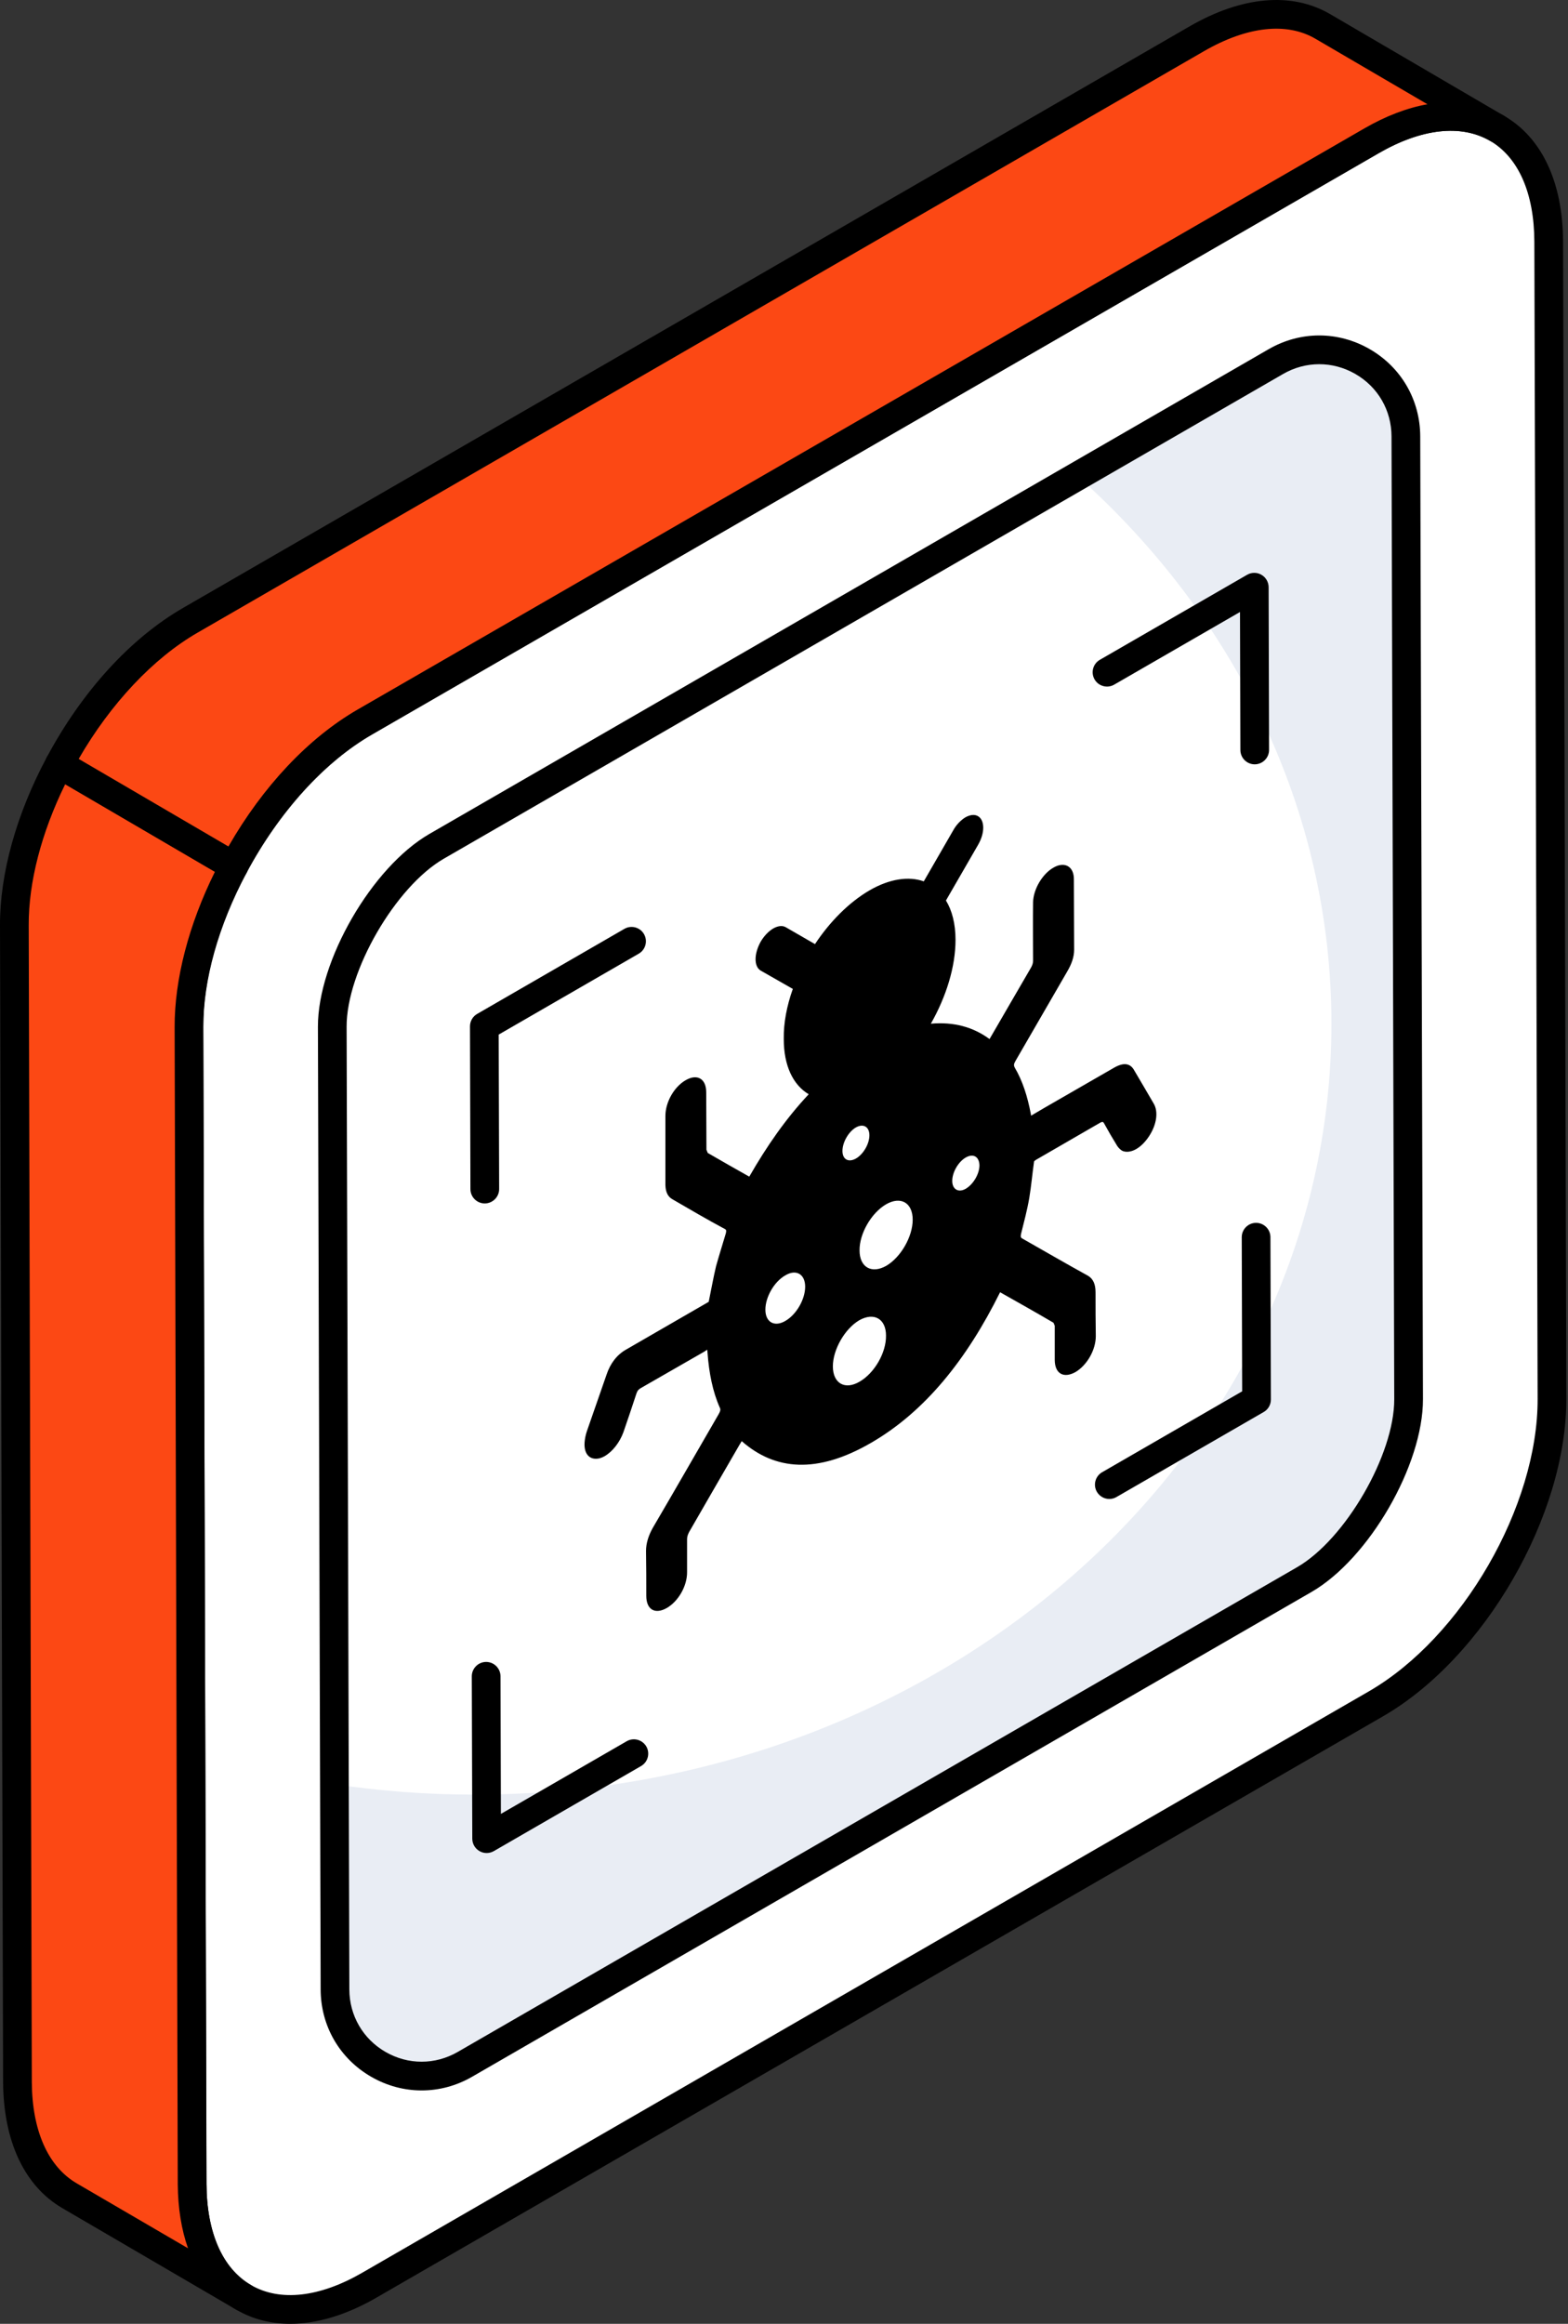 <svg width="54" height="80" viewBox="0 0 54 80" fill="none" xmlns="http://www.w3.org/2000/svg">
<rect x="0" y="0" width="54" height="80" fill="#333333" stroke="none"/>
<path d="M47.233 4.845C50.597 2.903 53.324 4.466 53.335 8.322L53.448 48.155C53.459 52.012 50.749 56.714 47.386 58.656L12.721 78.67C9.364 80.608 6.629 79.049 6.618 75.192L6.505 35.36C6.494 31.503 9.212 26.797 12.568 24.859L47.233 4.845Z" fill="white"/>
<path d="M9.994 80C9.328 80 8.709 79.843 8.158 79.526C6.852 78.775 6.13 77.236 6.124 75.194L6.011 35.361C6 31.35 8.831 26.446 12.321 24.431L46.986 4.417C48.776 3.384 50.482 3.23 51.797 3.986C53.101 4.737 53.823 6.276 53.83 8.321L53.943 48.154C53.954 52.166 51.123 57.068 47.633 59.084L12.968 79.097C11.929 79.698 10.917 80 9.994 80ZM47.48 5.272L12.815 25.286C9.597 27.143 6.989 31.662 6.999 35.359L7.113 75.191C7.118 76.866 7.664 78.102 8.651 78.67C9.647 79.243 11.004 79.091 12.474 78.242L47.139 58.229C50.356 56.371 52.965 51.853 52.954 48.157L52.841 8.323C52.836 6.646 52.291 5.41 51.304 4.842C50.31 4.271 48.952 4.422 47.48 5.272Z" fill="black"/>
<path d="M0.494 31.852L0.601 71.684C0.613 73.599 1.291 74.943 2.385 75.585L8.388 79.088C7.306 78.458 6.628 77.102 6.616 75.187L6.509 35.356C6.503 33.572 7.099 31.613 8.054 29.822L2.043 26.309C1.085 28.1 0.489 30.062 0.494 31.852Z" fill="#FC4814"/>
<path d="M8.388 79.582C8.304 79.582 8.218 79.561 8.14 79.515C8.137 79.514 8.135 79.512 8.131 79.511L2.137 76.012C0.84 75.251 0.121 73.716 0.107 71.687L4.72043e-05 31.854C-0.006 30.076 0.565 28.025 1.608 26.076C1.671 25.957 1.781 25.87 1.91 25.834C2.036 25.795 2.176 25.815 2.293 25.883L8.304 29.396C8.533 29.53 8.615 29.821 8.489 30.055C7.525 31.861 6.997 33.744 7.003 35.354L7.11 75.186C7.12 76.86 7.662 78.095 8.636 78.662C8.873 78.799 8.952 79.102 8.815 79.338C8.723 79.495 8.558 79.582 8.388 79.582ZM2.245 26.998C1.427 28.663 0.983 30.37 0.989 31.851L1.096 71.683C1.106 73.347 1.653 74.582 2.635 75.16L6.475 77.4C6.248 76.758 6.128 76.016 6.122 75.191L6.014 35.357C6.01 33.714 6.499 31.832 7.401 30.013L2.245 26.998Z" fill="black"/>
<path d="M45.547 0.905C44.441 0.263 42.907 0.358 41.218 1.334L6.56 21.351C4.753 22.391 3.153 24.234 2.043 26.309L8.054 29.822C9.162 27.744 10.761 25.895 12.562 24.854L47.232 4.849C48.921 3.874 50.456 3.779 51.561 4.421L45.547 0.905Z" fill="#FC4814"/>
<path d="M8.054 30.316C7.967 30.316 7.882 30.293 7.805 30.248L1.794 26.735C1.565 26.601 1.483 26.31 1.608 26.076C2.825 23.8 4.495 21.97 6.315 20.922L40.971 0.906C42.769 -0.132 44.48 -0.283 45.796 0.479C45.796 0.479 45.796 0.479 45.797 0.479L51.811 3.995C52.047 4.132 52.126 4.434 51.989 4.669C51.851 4.906 51.55 4.986 51.313 4.848C50.32 4.27 48.957 4.423 47.48 5.276L12.81 25.282C11.179 26.224 9.604 27.963 8.489 30.054C8.427 30.173 8.318 30.26 8.189 30.297C8.145 30.31 8.099 30.316 8.054 30.316ZM2.71 26.126L7.867 29.141C9.057 27.067 10.624 25.404 12.316 24.427L46.986 4.421C47.732 3.99 48.465 3.712 49.159 3.589L45.298 1.332C44.306 0.754 42.942 0.909 41.465 1.761L6.808 21.778C5.28 22.657 3.806 24.227 2.71 26.126Z" fill="black"/>
<path d="M11.443 35.346C11.437 33.262 13.218 30.186 15.037 29.135L43.941 12.447C45.927 11.301 48.41 12.73 48.417 15.023L48.511 48.169C48.517 50.253 46.736 53.329 44.917 54.38L16.013 71.067C14.027 72.213 11.543 70.784 11.537 68.491L11.443 35.346Z" fill="white"/>
<path d="M48.507 48.166C48.519 50.253 46.742 53.327 44.915 54.376L16.016 71.066C14.028 72.214 11.547 70.782 11.535 68.486L11.522 61.425C13.09 61.659 14.695 61.782 16.337 61.782C32.632 61.782 45.853 49.895 45.853 35.242C45.853 27.872 42.507 21.206 37.113 16.391L43.939 12.453C45.927 11.305 48.408 12.725 48.42 15.021L48.507 48.166Z" fill="#E9EDF4"/>
<path d="M14.521 71.966C13.925 71.966 13.328 71.81 12.786 71.497C11.697 70.871 11.046 69.747 11.043 68.492L10.949 35.347C10.943 33.078 12.809 29.851 14.79 28.708L43.693 12.02C44.782 11.392 46.08 11.391 47.169 12.018C48.256 12.644 48.907 13.767 48.911 15.022L49.005 48.168C49.011 50.437 47.145 53.664 45.164 54.807L16.26 71.494C15.715 71.809 15.119 71.966 14.521 71.966ZM45.433 12.538C45.005 12.538 44.577 12.65 44.188 12.875L15.284 29.562C13.62 30.523 11.931 33.441 11.937 35.345L12.031 68.49C12.034 69.388 12.499 70.192 13.278 70.641C14.056 71.089 14.987 71.089 15.766 70.639L44.67 53.953C46.334 52.992 48.022 50.074 48.016 48.17L47.922 15.024C47.92 14.126 47.455 13.322 46.676 12.874C46.286 12.65 45.86 12.538 45.433 12.538Z" fill="black"/>
<path d="M16.695 41.43C16.423 41.43 16.202 41.21 16.201 40.937L16.186 35.333C16.186 35.157 16.279 34.993 16.433 34.905L21.503 31.977C21.739 31.841 22.042 31.921 22.178 32.157C22.314 32.394 22.234 32.696 21.997 32.832L17.174 35.617L17.19 40.935C17.19 41.207 16.968 41.429 16.695 41.43Z" fill="black"/>
<path d="M43.211 26.313C42.939 26.313 42.718 26.093 42.717 25.82L42.704 21.069L38.371 23.57C38.136 23.706 37.833 23.626 37.696 23.39C37.56 23.154 37.64 22.852 37.877 22.715L42.948 19.788C43.103 19.699 43.289 19.699 43.441 19.787C43.594 19.875 43.688 20.037 43.69 20.214L43.705 25.818C43.705 26.09 43.484 26.312 43.211 26.313Z" fill="black"/>
<path d="M38.203 51.604C38.033 51.604 37.867 51.515 37.775 51.357C37.639 51.121 37.72 50.819 37.956 50.683L42.779 47.898L42.764 42.593C42.764 42.321 42.984 42.099 43.257 42.098C43.529 42.098 43.751 42.318 43.752 42.59L43.768 48.181C43.768 48.358 43.674 48.522 43.521 48.61L38.45 51.537C38.372 51.583 38.288 51.604 38.203 51.604Z" fill="black"/>
<path d="M16.759 63.793C16.674 63.793 16.589 63.771 16.513 63.727C16.36 63.639 16.266 63.477 16.265 63.3L16.248 57.709C16.248 57.437 16.469 57.215 16.741 57.214C17.014 57.214 17.235 57.434 17.237 57.707L17.25 62.446L21.583 59.944C21.819 59.808 22.12 59.888 22.258 60.124C22.394 60.361 22.313 60.663 22.077 60.799L17.006 63.727C16.929 63.771 16.845 63.793 16.759 63.793Z" fill="black"/>
<path d="M39.732 37.992C39.516 37.619 39.29 37.237 39.065 36.855C38.926 36.595 38.692 36.569 38.362 36.76C37.581 37.211 36.792 37.662 36.012 38.113L35.509 38.408L35.5 38.347C35.387 37.749 35.214 37.202 34.945 36.751C34.91 36.682 34.91 36.63 34.971 36.526C35.569 35.494 36.159 34.47 36.758 33.438C36.905 33.187 36.992 32.944 36.992 32.692L36.983 30.264C36.983 29.934 36.801 29.744 36.532 29.778C36.445 29.787 36.359 29.822 36.272 29.874C35.908 30.082 35.587 30.602 35.578 31.062C35.569 31.738 35.578 32.398 35.578 33.065C35.578 33.143 35.561 33.213 35.509 33.308C35.058 34.08 34.607 34.861 34.164 35.624L34.078 35.771C33.514 35.355 32.846 35.173 32.057 35.242C32.586 34.314 32.907 33.282 32.907 32.354C32.907 31.799 32.785 31.339 32.577 31.001L33.679 29.093C33.8 28.885 33.861 28.677 33.861 28.495C33.861 28.313 33.8 28.165 33.679 28.096C33.557 28.026 33.401 28.052 33.245 28.139C33.089 28.235 32.933 28.391 32.82 28.599L31.814 30.342C31.302 30.16 30.643 30.247 29.941 30.654C29.23 31.071 28.579 31.73 28.067 32.502L27.061 31.921C26.94 31.851 26.784 31.877 26.628 31.964C26.471 32.059 26.316 32.215 26.194 32.423C26.081 32.632 26.021 32.84 26.021 33.022C26.021 33.204 26.081 33.343 26.194 33.412L27.304 34.045C27.096 34.627 26.983 35.216 26.992 35.771C26.992 36.691 27.313 37.35 27.851 37.671C27.061 38.512 26.402 39.466 25.804 40.507C25.327 40.238 24.85 39.969 24.373 39.691L24.329 39.579L24.321 37.601C24.321 37.133 24.009 36.959 23.618 37.185C23.219 37.41 22.916 37.939 22.916 38.416V40.801C22.924 41.044 23.002 41.2 23.159 41.287C23.757 41.634 24.364 41.99 24.98 42.319C25.015 42.345 25.015 42.38 24.997 42.458C24.884 42.84 24.763 43.221 24.659 43.594C24.564 43.993 24.494 44.401 24.407 44.817L21.554 46.465C21.251 46.638 21.017 46.933 20.886 47.332C20.661 47.983 20.435 48.633 20.21 49.275C20.166 49.405 20.14 49.544 20.132 49.665C20.106 50.073 20.323 50.281 20.652 50.203C20.713 50.186 20.774 50.16 20.834 50.125C21.094 49.969 21.337 49.665 21.468 49.31C21.623 48.859 21.771 48.425 21.918 47.974C21.953 47.87 21.996 47.827 22.075 47.783C22.803 47.367 23.523 46.951 24.251 46.534L24.355 46.465L24.364 46.543C24.416 47.272 24.546 47.913 24.789 48.46C24.824 48.529 24.806 48.581 24.754 48.677C24 49.977 23.245 51.296 22.482 52.597C22.326 52.874 22.248 53.143 22.248 53.395C22.257 53.906 22.257 54.427 22.257 54.938C22.257 55.415 22.56 55.589 22.968 55.355C23.367 55.12 23.662 54.6 23.662 54.132V52.987C23.662 52.9 23.688 52.831 23.731 52.744C24.312 51.738 24.884 50.741 25.465 49.743L25.544 49.613C26.688 50.619 28.137 50.749 29.993 49.674C31.858 48.598 33.297 46.794 34.442 44.487C35.058 44.834 35.673 45.181 36.281 45.537L36.324 45.641V46.812C36.324 47.289 36.628 47.462 37.035 47.237C37.434 47.003 37.738 46.474 37.738 45.997C37.729 45.493 37.729 44.991 37.729 44.487C37.729 44.201 37.642 44.028 37.478 43.924C36.706 43.499 35.96 43.065 35.197 42.632C35.153 42.606 35.144 42.571 35.162 42.484C35.266 42.068 35.379 41.643 35.448 41.235C35.517 40.819 35.552 40.403 35.613 39.978L35.682 39.926L37.903 38.642C37.963 38.616 37.989 38.616 38.015 38.659C38.163 38.928 38.319 39.197 38.475 39.449C38.527 39.527 38.605 39.605 38.683 39.631C38.813 39.674 38.969 39.648 39.125 39.561C39.29 39.466 39.446 39.31 39.576 39.11C39.837 38.711 39.897 38.269 39.732 37.992ZM27.044 45.476C26.671 45.693 26.359 45.52 26.359 45.086C26.359 44.652 26.662 44.123 27.044 43.907C27.417 43.681 27.729 43.863 27.729 44.297C27.729 44.73 27.426 45.259 27.044 45.476ZM29.473 38.815C29.733 38.668 29.941 38.789 29.941 39.084C29.941 39.379 29.733 39.735 29.481 39.882C29.221 40.03 29.013 39.917 29.013 39.622C29.013 39.327 29.221 38.963 29.473 38.815ZM29.602 47.566C29.099 47.861 28.683 47.627 28.683 47.037C28.683 46.465 29.091 45.745 29.594 45.45C30.106 45.164 30.513 45.407 30.513 45.979C30.522 46.569 30.114 47.272 29.602 47.566ZM30.522 43.577C30.019 43.863 29.602 43.629 29.602 43.048C29.594 42.467 30.01 41.755 30.513 41.461C31.025 41.166 31.432 41.409 31.432 41.99C31.432 42.571 31.025 43.282 30.522 43.577ZM33.262 40.923C33.011 41.07 32.794 40.949 32.794 40.654C32.794 40.359 33.002 39.995 33.262 39.847C33.523 39.7 33.722 39.822 33.731 40.116C33.731 40.411 33.523 40.767 33.262 40.923Z" fill="black"/>
</svg>
